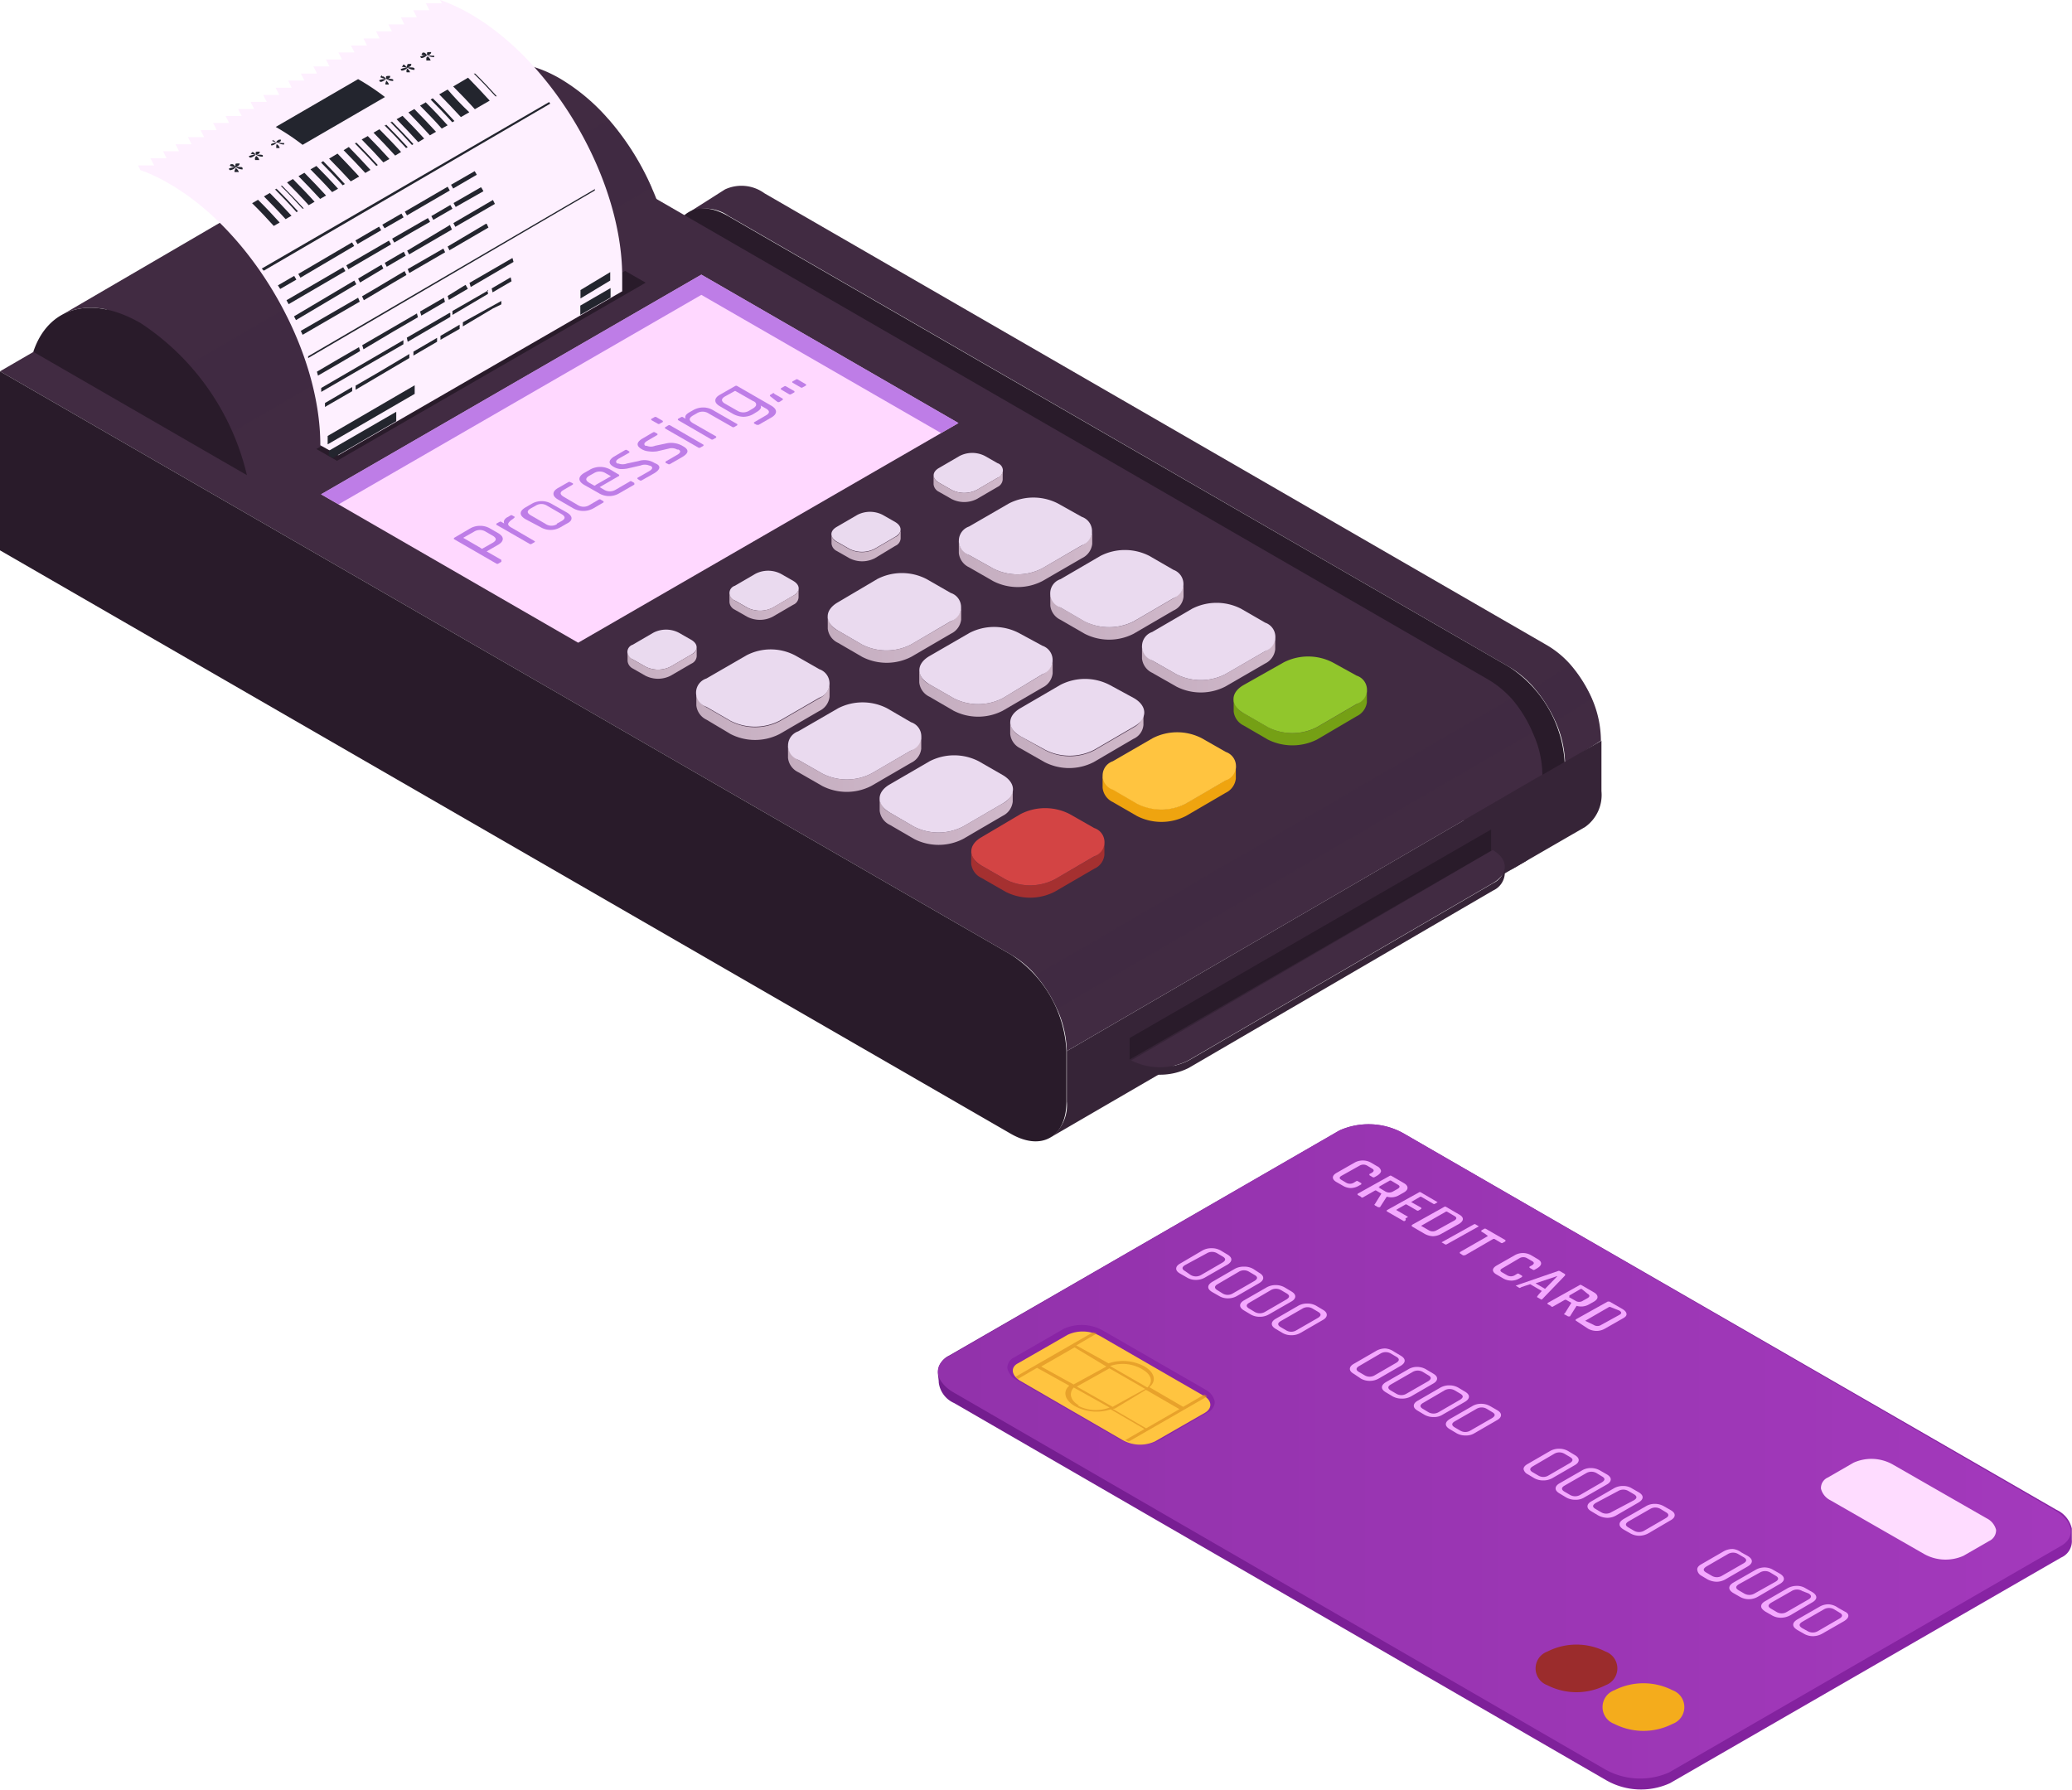 <svg xmlns="http://www.w3.org/2000/svg" xmlns:xlink="http://www.w3.org/1999/xlink" viewBox="0 0 115.72 99.96"><defs><style>.cls-1{isolation:isolate;}.cls-2,.cls-3{fill:#412b42;}.cls-3{opacity:0.5;mix-blend-mode:screen;}.cls-4{fill:#291b2a;}.cls-5{fill:#362437;}.cls-6{fill:url(#linear-gradient);}.cls-7{fill:#eadaef;}.cls-8{fill:url(#linear-gradient-2);}.cls-9{fill:url(#linear-gradient-3);}.cls-10{fill:url(#linear-gradient-4);}.cls-11{fill:url(#linear-gradient-5);}.cls-12{fill:url(#linear-gradient-6);}.cls-13{fill:url(#linear-gradient-7);}.cls-14{fill:url(#linear-gradient-8);}.cls-15{fill:url(#linear-gradient-9);}.cls-16{fill:#75a015;}.cls-17{fill:#91c62c;}.cls-18{fill:#efa40f;}.cls-19{fill:#ffc440;}.cls-20{fill:#a53030;}.cls-21{fill:#d34444;}.cls-22{fill:url(#linear-gradient-10);}.cls-23{fill:url(#linear-gradient-11);}.cls-24{fill:url(#linear-gradient-12);}.cls-25{fill:url(#linear-gradient-13);}.cls-26{fill:#ffd8ff;}.cls-27,.cls-29{fill:#ae67e1;}.cls-27,.cls-28{opacity:0.8;mix-blend-mode:multiply;}.cls-30{fill:#fef0ff;}.cls-31{fill:#23252e;}.cls-32{fill:url(#Áåçûìÿííûé_ãðàäèåíò_1295);}.cls-33{fill:url(#Áåçûìÿííûé_ãðàäèåíò_1257);}.cls-34{fill:#fedcff;}.cls-35{fill:#8924a5;}.cls-36{opacity:0.6;}.cls-37{fill:#d88c1d;}.cls-38{fill:#9b2c2c;}.cls-39{fill:#f4ac1c;}.cls-40{fill:#f4a9ff;}</style><linearGradient id="linear-gradient" x1="53.54" y1="31.22" x2="60.99" y2="31.22" gradientUnits="userSpaceOnUse"><stop offset="0" stop-color="#c4adbf"/><stop offset="1" stop-color="#d0b8ca"/></linearGradient><linearGradient id="linear-gradient-2" x1="46.22" y1="35.47" x2="53.67" y2="35.47" xlink:href="#linear-gradient"/><linearGradient id="linear-gradient-3" x1="38.89" y1="39.73" x2="46.33" y2="39.73" xlink:href="#linear-gradient"/><linearGradient id="linear-gradient-4" x1="58.66" y1="34.18" x2="66.11" y2="34.18" xlink:href="#linear-gradient"/><linearGradient id="linear-gradient-5" x1="51.34" y1="38.42" x2="58.79" y2="38.42" xlink:href="#linear-gradient"/><linearGradient id="linear-gradient-6" x1="44.01" y1="42.68" x2="51.45" y2="42.68" xlink:href="#linear-gradient"/><linearGradient id="linear-gradient-7" x1="63.78" y1="37.13" x2="71.22" y2="37.13" xlink:href="#linear-gradient"/><linearGradient id="linear-gradient-8" x1="56.46" y1="41.38" x2="63.91" y2="41.38" xlink:href="#linear-gradient"/><linearGradient id="linear-gradient-9" x1="49.12" y1="45.64" x2="56.57" y2="45.64" xlink:href="#linear-gradient"/><linearGradient id="linear-gradient-10" x1="35.05" y1="37.03" x2="38.91" y2="37.03" xlink:href="#linear-gradient"/><linearGradient id="linear-gradient-11" x1="40.75" y1="33.74" x2="44.61" y2="33.74" xlink:href="#linear-gradient"/><linearGradient id="linear-gradient-12" x1="46.44" y1="30.45" x2="50.3" y2="30.45" xlink:href="#linear-gradient"/><linearGradient id="linear-gradient-13" x1="52.14" y1="27.16" x2="56" y2="27.16" xlink:href="#linear-gradient"/><linearGradient id="Áåçûìÿííûé_ãðàäèåíò_1295" x1="52.37" y1="81.37" x2="115.72" y2="81.37" gradientUnits="userSpaceOnUse"><stop offset="0" stop-color="#731d8e"/><stop offset="1" stop-color="#8924a5"/></linearGradient><linearGradient id="Áåçûìÿííûé_ãðàäèåíò_1257" x1="34.39" y1="81.07" x2="115.37" y2="81.07" gradientUnits="userSpaceOnUse"><stop offset="0" stop-color="#8c30a5"/><stop offset="0.31" stop-color="#9433ad"/><stop offset="1" stop-color="#a339bc"/></linearGradient></defs><title>card_6</title><g class="cls-1"><g id="Layer_2" data-name="Layer 2"><g id="_0" data-name="0"><g id="_10" data-name="10"><g class="cls-1"><path class="cls-2" d="M88.9,39a7.67,7.67,0,0,0-1.21-1.9A5.36,5.36,0,0,0,86.33,36L42.7,10.8a2.18,2.18,0,0,0-2.21-.22l-2,1.27a2.21,2.21,0,0,1,2.21.22L84.3,37.26a5.58,5.58,0,0,1,1.36,1.14,7.67,7.67,0,0,1,1.21,1.9,6,6,0,0,1,.54,2.34l2-1.27A5.94,5.94,0,0,0,88.9,39Z"/><path class="cls-3" d="M87.69,37.13l-2,1.27a7.67,7.67,0,0,1,1.21,1.9l2-1.27A7.67,7.67,0,0,0,87.69,37.13Z"/><path class="cls-4" d="M84.3,37.26,40.67,12.07c-1.72-1-3.12-.19-3.12,1.79l0,2.82a6.89,6.89,0,0,0,3.11,5.39L84.26,47.26l3.13-1.79,0-2.83A6.86,6.86,0,0,0,84.3,37.26Z"/></g><path class="cls-5" d="M85.27,43.78l0,2.82a2.21,2.21,0,0,1-.91,2l4.17-2.41a2.19,2.19,0,0,0,.91-2l0-2.82Z"/><g class="cls-1"><path class="cls-5" d="M59.58,58.71l0,2.82a2.19,2.19,0,0,1-.91,2L85.22,48.1a2.21,2.21,0,0,0,.91-2V43.27Z"/><path class="cls-2" d="M85.6,40.93A7.36,7.36,0,0,0,84.4,39,5.58,5.58,0,0,0,83,37.89L26.6,5.3,0,20.74,56.48,53.33a5.54,5.54,0,0,1,1.36,1.14,7.46,7.46,0,0,1,1.2,1.9,5.94,5.94,0,0,1,.54,2.34L86.14,43.27A5.61,5.61,0,0,0,85.6,40.93Z"/><path class="cls-3" d="M84.4,39,57.84,54.47a7.46,7.46,0,0,1,1.2,1.9L85.6,40.93A7.36,7.36,0,0,0,84.4,39Z"/><path class="cls-4" d="M56.48,53.33,0,20.74l0,10L56.44,63.32c1.72,1,3.12.2,3.12-1.79l0-2.82A6.82,6.82,0,0,0,56.48,53.33Z"/></g><g class="cls-1"><path class="cls-6" d="M60.43,30.46,58.2,31.75a3,3,0,0,1-2.74,0L54.12,31a.93.93,0,0,1-.57-.8v.69a1,1,0,0,0,.58.8l1.34.77a3,3,0,0,0,2.74,0l2.23-1.29a1,1,0,0,0,.56-.79v-.69A1,1,0,0,1,60.43,30.46Z"/><path class="cls-7" d="M60.42,28.87a.84.84,0,0,1,0,1.59L58.2,31.75a3,3,0,0,1-2.74,0L54.12,31a.84.84,0,0,1,0-1.59l2.23-1.29a3,3,0,0,1,2.73,0Z"/></g><g class="cls-1"><path class="cls-8" d="M53.11,34.7,50.88,36a3,3,0,0,1-2.74,0l-1.34-.78a1,1,0,0,1-.57-.79v.69a1,1,0,0,0,.58.79l1.34.78a3,3,0,0,0,2.74,0l2.23-1.3a1,1,0,0,0,.56-.78v-.69A1,1,0,0,1,53.11,34.7Z"/><path class="cls-7" d="M53.1,33.12a.83.83,0,0,1,0,1.58L50.88,36a3,3,0,0,1-2.74,0l-1.34-.78c-.76-.44-.77-1.14,0-1.58L49,32.34a3,3,0,0,1,2.74,0Z"/></g><g class="cls-1"><path class="cls-9" d="M45.77,39l-2.23,1.29a3,3,0,0,1-2.73,0l-1.35-.78a1,1,0,0,1-.57-.8v.69a1,1,0,0,0,.57.8L40.8,41a3,3,0,0,0,2.74,0l2.22-1.29a1,1,0,0,0,.57-.79v-.69A1,1,0,0,1,45.77,39Z"/><path class="cls-7" d="M45.76,37.38a.84.84,0,0,1,0,1.59l-2.23,1.29a3,3,0,0,1-2.73,0l-1.35-.78a.83.83,0,0,1,0-1.58l2.23-1.29a2.93,2.93,0,0,1,2.73,0Z"/></g><g class="cls-1"><path class="cls-10" d="M65.55,33.41l-2.23,1.3a3.07,3.07,0,0,1-2.74,0l-1.34-.78a1,1,0,0,1-.58-.8v.7a1,1,0,0,0,.57.79l1.35.78a3,3,0,0,0,2.73,0l2.23-1.3a.93.93,0,0,0,.56-.78v-.7A1,1,0,0,1,65.55,33.41Z"/><path class="cls-7" d="M65.54,31.83a.84.84,0,0,1,0,1.58l-2.23,1.3a3.07,3.07,0,0,1-2.74,0l-1.34-.78a.83.83,0,0,1,0-1.58l2.23-1.3a3,3,0,0,1,2.73,0Z"/></g><g class="cls-1"><path class="cls-11" d="M58.23,37.66,56,39a3,3,0,0,1-2.74,0l-1.34-.77a1,1,0,0,1-.58-.8v.69a1,1,0,0,0,.58.8l1.34.78a3,3,0,0,0,2.74,0l2.23-1.3a1,1,0,0,0,.56-.79v-.69A1,1,0,0,1,58.23,37.66Z"/><path class="cls-7" d="M58.22,36.07a.84.84,0,0,1,0,1.59L56,39a3,3,0,0,1-2.74,0l-1.34-.77c-.76-.44-.77-1.15,0-1.59l2.23-1.29a3,3,0,0,1,2.74,0Z"/></g><g class="cls-1"><path class="cls-12" d="M50.88,41.92l-2.22,1.29a3,3,0,0,1-2.73,0l-1.35-.77a1,1,0,0,1-.57-.8v.69a1,1,0,0,0,.57.8l1.34.77a3,3,0,0,0,2.74,0l2.22-1.29a1,1,0,0,0,.57-.78v-.7A1,1,0,0,1,50.88,41.92Z"/><path class="cls-7" d="M50.88,40.34a.83.83,0,0,1,0,1.58l-2.22,1.29a3,3,0,0,1-2.73,0l-1.35-.77a.84.84,0,0,1,0-1.59l2.23-1.29a3,3,0,0,1,2.73,0Z"/></g><g class="cls-1"><path class="cls-13" d="M70.66,36.37l-2.23,1.29a3,3,0,0,1-2.73,0l-1.35-.77a1,1,0,0,1-.57-.8v.69a1,1,0,0,0,.57.8l1.35.77a3,3,0,0,0,2.73,0l2.23-1.29a1,1,0,0,0,.56-.79v-.69A1,1,0,0,1,70.66,36.37Z"/><path class="cls-7" d="M70.66,34.78a.84.84,0,0,1,0,1.59l-2.23,1.29a3,3,0,0,1-2.73,0l-1.35-.77a.84.84,0,0,1,0-1.59L66.58,34a3,3,0,0,1,2.73,0Z"/></g><g class="cls-1"><path class="cls-14" d="M63.35,40.61l-2.23,1.3a3,3,0,0,1-2.74,0L57,41.13a1,1,0,0,1-.58-.79V41a1,1,0,0,0,.57.8l1.35.77a3,3,0,0,0,2.74,0l2.22-1.3a.93.93,0,0,0,.56-.78v-.69A1,1,0,0,1,63.35,40.61Z"/><path class="cls-7" d="M63.34,39c.75.44.76,1.15,0,1.58l-2.23,1.3a3,3,0,0,1-2.74,0L57,41.13c-.77-.44-.77-1.14,0-1.58l2.23-1.3a3,3,0,0,1,2.73,0Z"/></g><g class="cls-1"><path class="cls-15" d="M56,44.88l-2.22,1.29a3,3,0,0,1-2.74,0l-1.34-.78a1,1,0,0,1-.57-.8v.7a1,1,0,0,0,.58.79l1.34.78a3,3,0,0,0,2.74,0L56,45.57a1,1,0,0,0,.56-.79v-.69A1,1,0,0,1,56,44.88Z"/><path class="cls-7" d="M56,43.29c.76.44.77,1.15,0,1.59l-2.22,1.29a3,3,0,0,1-2.74,0l-1.34-.78c-.76-.44-.77-1.14,0-1.58l2.22-1.29a3,3,0,0,1,2.74,0Z"/></g><g class="cls-1"><path class="cls-16" d="M75.78,39.32l-2.23,1.3a3,3,0,0,1-2.73,0l-1.35-.78a1,1,0,0,1-.57-.8v.7a1,1,0,0,0,.57.79l1.34.78a3.07,3.07,0,0,0,2.74,0L75.78,40a1,1,0,0,0,.56-.78v-.69A.93.93,0,0,1,75.78,39.32Z"/><path class="cls-17" d="M75.77,37.74a.83.83,0,0,1,0,1.58l-2.23,1.3a3,3,0,0,1-2.73,0l-1.35-.78c-.76-.44-.76-1.15,0-1.58L71.69,37a3,3,0,0,1,2.74,0Z"/></g><g class="cls-1"><path class="cls-18" d="M68.47,43.57l-2.23,1.3a3,3,0,0,1-2.74,0l-1.34-.78a1,1,0,0,1-.58-.8V44a1,1,0,0,0,.57.8l1.35.78a3,3,0,0,0,2.73,0l2.23-1.3a1,1,0,0,0,.56-.79v-.69A1,1,0,0,1,68.47,43.57Z"/><path class="cls-19" d="M68.46,42a.84.84,0,0,1,0,1.59l-2.23,1.3a3,3,0,0,1-2.74,0l-1.34-.78a.84.84,0,0,1,0-1.59l2.23-1.29a3,3,0,0,1,2.73,0Z"/></g><g class="cls-1"><path class="cls-20" d="M61.12,47.83,58.9,49.12a3,3,0,0,1-2.74,0l-1.34-.77a1,1,0,0,1-.58-.8v.69a1,1,0,0,0,.58.8l1.34.77a3,3,0,0,0,2.74,0l2.22-1.29a.94.94,0,0,0,.56-.78v-.69A.94.94,0,0,1,61.12,47.83Z"/><path class="cls-21" d="M61.11,46.25a.83.83,0,0,1,0,1.58L58.9,49.12a3,3,0,0,1-2.74,0l-1.34-.77c-.76-.44-.77-1.15,0-1.59L57,45.47a3,3,0,0,1,2.74,0Z"/></g><path class="cls-7" d="M38.61,35.74c.39.23.4.59,0,.82l-1.15.67a1.55,1.55,0,0,1-1.42,0l-.7-.4a.43.43,0,0,1,0-.82l1.15-.67a1.55,1.55,0,0,1,1.42,0Z"/><path class="cls-22" d="M38.91,36.66v-.51a.49.49,0,0,1-.3.41l-1.15.67a1.55,1.55,0,0,1-1.42,0l-.7-.4a.5.5,0,0,1-.29-.42v.51a.53.53,0,0,0,.29.42l.7.4a1.55,1.55,0,0,0,1.42,0l1.15-.67A.49.49,0,0,0,38.91,36.66Z"/><path class="cls-7" d="M44.31,32.45c.39.23.4.59,0,.82l-1.15.67a1.55,1.55,0,0,1-1.42,0l-.7-.4a.43.43,0,0,1,0-.82l1.15-.67a1.55,1.55,0,0,1,1.42,0Z"/><path class="cls-23" d="M44.6,33.37v-.51a.49.49,0,0,1-.3.41l-1.15.67a1.55,1.55,0,0,1-1.42,0l-.7-.4a.51.51,0,0,1-.29-.42v.51a.51.51,0,0,0,.29.42l.7.4a1.55,1.55,0,0,0,1.42,0l1.15-.67A.48.48,0,0,0,44.6,33.37Z"/><path class="cls-7" d="M50,29.16c.39.23.4.59,0,.82l-1.15.67a1.55,1.55,0,0,1-1.42,0l-.7-.4c-.39-.23-.4-.59,0-.82l1.15-.67a1.55,1.55,0,0,1,1.42,0Z"/><path class="cls-24" d="M50.3,30.08v-.51A.48.48,0,0,1,50,30l-1.15.67a1.55,1.55,0,0,1-1.42,0l-.7-.4a.51.51,0,0,1-.29-.42v.51a.52.52,0,0,0,.3.42l.7.4a1.55,1.55,0,0,0,1.42,0L50,30.49A.48.48,0,0,0,50.3,30.08Z"/><path class="cls-7" d="M55.71,25.87a.43.43,0,0,1,0,.82l-1.15.67a1.55,1.55,0,0,1-1.42,0l-.7-.4c-.39-.23-.4-.59,0-.82l1.15-.67a1.55,1.55,0,0,1,1.42,0Z"/><path class="cls-25" d="M56,26.79v-.51a.48.48,0,0,1-.29.41l-1.15.67a1.55,1.55,0,0,1-1.42,0l-.7-.4a.52.52,0,0,1-.3-.42v.51a.52.52,0,0,0,.3.42l.7.4a1.55,1.55,0,0,0,1.42,0l1.15-.67A.5.5,0,0,0,56,26.79Z"/><polygon class="cls-4" points="83.28 46.33 63.09 57.98 63.09 59.18 83.28 47.52 83.28 46.33"/><g class="cls-1"><path class="cls-5" d="M83.39,49.33l-17,9.9a3.52,3.52,0,0,1-3.19,0v.42a3.55,3.55,0,0,0,3.19,0l17-9.91a1.11,1.11,0,0,0,.65-.91v-.43A1.12,1.12,0,0,1,83.39,49.33Z"/><path class="cls-2" d="M83.37,47.48c.89.51.9,1.34,0,1.85l-17,9.9a3.52,3.52,0,0,1-3.19,0Z"/></g><path class="cls-2" d="M36.4,10.49A14.94,14.94,0,0,0,34,6.68a11,11,0,0,0-2.72-2.29c-1.73-1-3.3-1.1-4.44-.44L3.42,17.61c1.13-.66,2.7-.57,4.44.44a10.77,10.77,0,0,1,2.72,2.29A15.06,15.06,0,0,1,13,24.14a13.84,13.84,0,0,1,.81,2.4l23.4-13.66A13.47,13.47,0,0,0,36.4,10.49Z"/><path class="cls-3" d="M34,6.68,10.58,20.34A15.06,15.06,0,0,1,13,24.14L36.4,10.49A14.94,14.94,0,0,0,34,6.68Z"/><path class="cls-4" d="M7.86,18.05c-2.81-1.62-5.18-.87-6,1.6l11.93,6.89A14,14,0,0,0,7.86,18.05Z"/><polygon class="cls-26" points="53.53 23.63 32.29 35.9 17.93 27.61 39.17 15.34 53.53 23.63"/><polygon class="cls-27" points="39.17 16.47 52.56 24.19 53.53 23.63 39.17 15.34 17.93 27.61 18.91 28.17 39.17 16.47"/><g class="cls-28"><path class="cls-29" d="M28,31.38l-.17.1a.11.11,0,0,1-.11,0l-2.37-1.37s0,0,0-.06l.9-.53a1.1,1.1,0,0,1,.57-.15,1.07,1.07,0,0,1,.57.16l.42.24q.27.16.27.33c0,.12-.09.23-.26.33l-.64.37s0,0,0,0l.82.47S28,31.36,28,31.38Zm-1.07-.73.6-.34c.21-.13.21-.25,0-.38l-.4-.23a.61.61,0,0,0-.66,0l-.6.34s0,0,0,0l1,.58A.06.06,0,0,0,26.9,30.65Z"/><path class="cls-29" d="M29.86,30.28l-.17.1a.11.11,0,0,1-.11,0l-1.86-1.07s0,0,0-.06l.18-.1a.09.09,0,0,1,.1,0l.16.09a.23.23,0,0,1,0-.18.4.4,0,0,1,.2-.18l.15-.09a.09.09,0,0,1,.1,0l.14.08c0,.06-.2.18-.2.18s-.17.14-.17.22.08.14.2.21l1.27.74S29.9,30.26,29.86,30.28Z"/><path class="cls-29" d="M31.65,29.25l-.33.19a1.1,1.1,0,0,1-1.14,0L29.35,29q-.27-.16-.27-.33t.27-.33l.33-.19a1.1,1.1,0,0,1,1.14,0l.83.47q.27.16.27.33T31.65,29.25Zm-.55,0,.27-.15c.22-.13.21-.25,0-.38l-.81-.47a.59.59,0,0,0-.65,0l-.27.15c-.22.13-.22.25,0,.38l.81.47A.59.59,0,0,0,31.1,29.28Z"/><path class="cls-29" d="M33.57,27.92l.14.08s0,0,0,.06l-.56.33a1.16,1.16,0,0,1-1.14,0l-.83-.48q-.27-.15-.27-.33c0-.12.09-.23.27-.33l.56-.32a.11.11,0,0,1,.11,0L32,27s0,0,0,.06l-.53.31c-.21.12-.21.24,0,.37l.8.47a.61.61,0,0,0,.65,0l.53-.31A.11.11,0,0,1,33.57,27.92Z"/><path class="cls-29" d="M35.41,27.08l-.82.47a1.1,1.1,0,0,1-1.14,0l-.83-.47c-.18-.11-.26-.22-.26-.33s.09-.23.26-.33l.33-.19a1.16,1.16,0,0,1,1.14,0l.49.29s0,0,0,.06l-1.09.63s0,0,0,0l.24.14a.63.63,0,0,0,.66,0l.79-.46a.09.09,0,0,1,.1,0l.14.08S35.45,27.06,35.41,27.08Zm-2.13,0,.84-.48a0,0,0,0,0,0,0l-.3-.17a.61.61,0,0,0-.65,0l-.27.15c-.21.13-.21.25,0,.38l.3.17A0,0,0,0,0,33.28,27.09Z"/><path class="cls-29" d="M36.53,26.44l-.69.39a.11.11,0,0,1-.11,0l-.13-.08s0,0,0-.06l.65-.37c.2-.12.23-.22.08-.3L36.25,26a.62.62,0,0,0-.47,0l-.65.15a1.71,1.71,0,0,1-.47.05.89.89,0,0,1-.38-.12c-.32-.18-.3-.37,0-.57l.63-.37a.11.11,0,0,1,.11,0l.13.08s0,0,0,.06l-.58.33c-.1.06-.15.11-.16.16a.12.12,0,0,0,.07.12l.06,0a.67.67,0,0,0,.47,0l.66-.14a1.06,1.06,0,0,1,.9.12C36.93,26,36.9,26.22,36.53,26.44Z"/><path class="cls-29" d="M38.1,25.53l-.68.39a.11.11,0,0,1-.11,0l-.14-.07s0,0,0-.07l.64-.37c.21-.12.23-.22.08-.3l-.07,0a.61.61,0,0,0-.48-.05l-.65.15a1.67,1.67,0,0,1-.47,0,.89.89,0,0,1-.38-.12c-.31-.18-.3-.37,0-.57l.63-.37a.11.11,0,0,1,.11,0l.14.08s0,0,0,.06l-.58.34q-.13.08-.15.15a.11.11,0,0,0,.06.12l.07,0a.59.59,0,0,0,.46,0l.66-.14a1.19,1.19,0,0,1,.48,0,1.16,1.16,0,0,1,.42.16C38.5,25.12,38.47,25.31,38.1,25.53Z"/><path class="cls-29" d="M36.74,23.67l-.37-.21s0,0,0-.06l.18-.1a.11.11,0,0,1,.11,0l.36.21s0,0,0,.06l-.18.1A.09.09,0,0,1,36.74,23.67ZM39,25l-1.86-1.07s0,0,0-.06l.18-.11a.11.11,0,0,1,.11,0l1.86,1.08s0,0,0,.06l-.18.1A.11.11,0,0,1,39,25Z"/><path class="cls-29" d="M40,24.44l-.17.1a.11.11,0,0,1-.11,0l-1.86-1.08s0,0,0-.06l.18-.1a.09.09,0,0,1,.1,0l.15.09c-.05-.13,0-.24.21-.36l.21-.12a1.15,1.15,0,0,1,.56-.15,1.07,1.07,0,0,1,.57.16l1.34.77s0,0,0,.06l-.17.1a.11.11,0,0,1-.11,0l-1.33-.76a.61.61,0,0,0-.66,0l-.21.12q-.18.11-.18.21c0,.07.06.14.17.21l1.31.75S40,24.41,40,24.44Z"/><path class="cls-29" d="M42.28,23l-.21.13a1.12,1.12,0,0,1-.56.15,1.29,1.29,0,0,1-.57-.16l-.72-.42q-.27-.15-.27-.33t.27-.33l.84-.48a.11.11,0,0,1,.11,0l1.91,1.1c.18.11.26.22.26.33s-.08.23-.26.33l-.71.41s-.08,0-.11,0l-.15-.08s0,0,0-.06l.67-.39c.22-.13.22-.25,0-.38l-.3-.17C42.54,22.76,42.48,22.88,42.28,23Zm-.19-.58-1-.57a.06.06,0,0,0-.07,0l-.54.3c-.21.13-.21.26,0,.39l.7.4a.63.63,0,0,0,.66,0l.22-.13c.11-.07.17-.14.17-.21S42.2,22.47,42.09,22.41Z"/><path class="cls-29" d="M43.25,22l.47.27s0,0,0,.06l-.19.12a.14.14,0,0,1-.11,0L43,22.12s0,0,0-.05l.19-.12A.09.09,0,0,1,43.25,22Z"/><path class="cls-29" d="M43.9,21.58l.47.27s0,0,0,.06l-.19.11a.11.11,0,0,1-.11,0l-.46-.27s0,0,0-.06l.19-.11A.09.09,0,0,1,43.9,21.58Z"/><path class="cls-29" d="M44.56,21.2l.46.27s0,0,0,.06l-.2.11a.09.09,0,0,1-.1,0l-.47-.27s0,0,0-.06l.2-.11A.09.09,0,0,1,44.56,21.2Z"/></g><polygon class="cls-4" points="36.06 15.79 18.82 25.74 17.67 25.08 34.91 15.13 36.06 15.79"/><path class="cls-30" d="M26.27.78A10.07,10.07,0,0,0,24.59,0c0,.06.07.13.09.18-.36,0-.55,0-.9,0,.07.13.14.26.2.39h-.9l.2.4c-.36,0-.55,0-.89,0l.19.39c-.34,0-.51,0-.89,0,.06.13.13.26.2.39H21l.2.4c-.36,0-.55,0-.9,0,.06.13.13.26.2.39-.36,0-.56,0-.9,0l.2.39h-.9c.07.13.14.26.2.39-.36,0-.55,0-.9,0,.07.13.14.26.2.39h-.9c.07.13.14.26.2.4-.36,0-.55,0-.9,0,.07.13.14.26.2.39H16.1c.06.14.13.27.19.4h-.9l.21.4c-.36,0-.56,0-.9,0,.06.13.13.26.2.39H14c.06.14.13.27.2.4h-.9c.06.13.13.26.2.39-.36,0-.55,0-.9,0l.2.39h-.9c.07.13.14.26.2.4-.36,0-.55,0-.9,0l.2.39h-.9c.07.14.14.27.2.4H9.8c.07.13.14.26.2.39-.35,0-.55,0-.89,0l.19.39H8.4l.21.4h-.9l.13.26a9.34,9.34,0,0,1,1.61.76c4.67,2.69,8.45,9.24,8.44,14.61l1,.56,15.86-9.16V15.39C34.72,10,30.94,3.48,26.27.78Z"/><path class="cls-31" d="M14.41,11.16l-.33.19c.38.37.86.88,1.21,1.27l.33-.19c-.35-.39-.83-.9-1.21-1.27Z"/><path class="cls-31" d="M15.07,10.78l-.33.19c.37.37.86.88,1.21,1.27l.33-.19c-.36-.39-.84-.9-1.21-1.27Z"/><path class="cls-31" d="M15.43,10.57l-.08,0c.38.38.86.88,1.21,1.28l.08-.05c-.35-.39-.83-.9-1.21-1.27Z"/><path class="cls-31" d="M15.76,10.38l-.08,0c.38.37.86.88,1.21,1.27l.08,0c-.35-.39-.84-.9-1.21-1.27Z"/><path class="cls-31" d="M16.36,10l-.33.19c.37.37.86.88,1.21,1.27l.33-.19c-.35-.39-.84-.9-1.21-1.27Z"/><path class="cls-31" d="M17,9.65l-.33.19c.37.37.85.88,1.21,1.27l.33-.19c-.36-.39-.84-.9-1.21-1.27Z"/><path class="cls-31" d="M17.67,9.27l-.33.19c.37.37.86.88,1.21,1.27l.33-.19c-.35-.39-.84-.9-1.21-1.27Z"/><path class="cls-31" d="M18.05,9l-.12.08c.37.37.86.88,1.21,1.27l.12-.07c-.35-.39-.83-.9-1.21-1.28Z"/><path class="cls-31" d="M18.85,8.58l-.47.28c.37.37.85.88,1.21,1.27l.47-.27c-.36-.39-.84-.9-1.21-1.28Z"/><path class="cls-31" d="M19.48,8.21l-.29.18c.37.37.85.88,1.21,1.27l.29-.17c-.35-.39-.84-.9-1.21-1.28Z"/><path class="cls-31" d="M19.89,8l-.08,0c.37.37.85.88,1.21,1.27l.08-.05c-.36-.39-.84-.9-1.21-1.27Z"/><path class="cls-31" d="M20.54,7.6l-.34.19c.38.38.86.89,1.21,1.28l.34-.19c-.36-.4-.84-.91-1.21-1.28Z"/><path class="cls-31" d="M21.19,7.22l-.33.19c.37.38.86.89,1.21,1.28l.33-.2c-.35-.39-.84-.9-1.21-1.27Z"/><path class="cls-31" d="M21.56,7l-.09,0c.38.37.86.88,1.21,1.27l.09-.05c-.36-.39-.84-.9-1.21-1.27Z"/><path class="cls-31" d="M21.88,6.82l-.08,0c.38.38.86.89,1.21,1.28l.08-.05c-.35-.39-.84-.9-1.21-1.27Z"/><path class="cls-31" d="M22.48,6.47l-.33.19c.37.38.86.89,1.21,1.28l.33-.2c-.35-.39-.84-.9-1.21-1.27Z"/><path class="cls-31" d="M23.14,6.09l-.33.19c.37.38.85.89,1.2,1.28l.34-.2c-.36-.39-.84-.9-1.21-1.27Z"/><path class="cls-31" d="M23.79,5.71l-.33.19c.37.37.86.88,1.21,1.28L25,7c-.35-.39-.83-.9-1.21-1.27Z"/><path class="cls-31" d="M24.17,5.49l-.12.07c.37.37.86.88,1.21,1.27l.12-.07c-.35-.39-.83-.9-1.21-1.27Z"/><path class="cls-31" d="M25,5l-.47.27c.37.37.85.88,1.21,1.27l.47-.27C25.82,5.91,25.34,5.4,25,5Z"/><path class="cls-31" d="M26.14,4.34l-.83.49c.37.37.86.88,1.21,1.27l.83-.48c-.35-.39-.84-.9-1.21-1.28Z"/><path class="cls-31" d="M26.54,4.11l-.08,0c.38.37.86.88,1.21,1.27l.08,0c-.35-.39-.83-.9-1.21-1.27Z"/><path class="cls-31" d="M30.67,5.7l.06.09-16,9.33L14.62,15,30.67,5.7Z"/><path class="cls-31" d="M33.22,10.53l0,.11L17.21,20l0-.1,16-9.33Z"/><path class="cls-31" d="M12.92,9.17H13a.43.43,0,0,1,.15.15.54.54,0,0,1,0-.12c0-.06,0-.06.11-.07l.12,0c0,.09-.05.14-.23.2a1.14,1.14,0,0,1,.26,0c.09,0,.09,0,.14.05l0,.08-.05,0a.69.69,0,0,1-.33-.12.53.53,0,0,1-.28.16l-.06,0-.06-.07a.62.62,0,0,1,.39-.07,2.38,2.38,0,0,1-.32-.1c0-.06.08-.11.08-.11Z"/><path class="cls-31" d="M13.17,9.38c-.08.17-.08.17-.07.23l.06,0h.13l.05,0a.41.41,0,0,0-.17-.22Z"/><path class="cls-31" d="M14.31,8.71a.38.38,0,0,1,.17.23l-.05,0h-.12l-.06,0a.26.26,0,0,1,0-.15Z"/><path class="cls-31" d="M14.07,8.5h.06a.31.31,0,0,1,.15.16c0-.05,0-.07,0-.12s0-.06.12-.07l.11,0c0,.08-.05.14-.22.2.29-.07.37,0,.39,0l0,.08-.06,0a.6.6,0,0,1-.33-.12.65.65,0,0,1-.27.17l-.07,0-.06-.07a.74.74,0,0,1,.39-.08l-.23-.05L14,8.61s.08-.11.08-.11Z"/><path class="cls-31" d="M15.45,8.05a.33.33,0,0,1,.17.22l0,0h-.13l-.06,0s0,0,0-.14Z"/><path class="cls-31" d="M15.21,7.84h.07a.33.33,0,0,1,.14.15.33.33,0,0,1,.05-.12s0,0,.11-.07l.11,0c0,.07,0,.13-.22.19a.8.8,0,0,1,.27,0c.08,0,.08,0,.13,0l0,.08-.06,0a.73.73,0,0,1-.33-.12.63.63,0,0,1-.27.17l-.07,0,0-.07a.61.61,0,0,1,.38-.07,2.46,2.46,0,0,1-.31-.1c0-.06.08-.11.08-.11Z"/><path class="cls-31" d="M21.35,4.27h.06a.36.36,0,0,1,.15.15s0-.06,0-.11,0-.06.12-.07l.11,0c0,.08,0,.14-.22.2.29-.08.37,0,.39,0l0,.08-.06,0a.63.63,0,0,1-.33-.12.65.65,0,0,1-.27.17l-.07,0-.06-.08a.69.69,0,0,1,.39-.07,2.46,2.46,0,0,1-.31-.1c0-.06.08-.11.08-.11Z"/><path class="cls-31" d="M21.59,4.48c-.07.17-.07.17-.06.24l.06,0h.13l0,0a.41.41,0,0,0-.17-.23Z"/><path class="cls-31" d="M22.73,3.82c.12.09.14.12.17.22l0,0h-.13l-.06,0a.23.23,0,0,1,0-.14Z"/><path class="cls-31" d="M22.49,3.61h.07a.36.36,0,0,1,.14.15.33.33,0,0,1,.05-.12c0-.06,0-.06.11-.07l.11,0c0,.08,0,.14-.22.2a1.41,1.41,0,0,1,.28,0,.17.17,0,0,1,.12.05l0,.08-.06,0a.73.73,0,0,1-.33-.12.47.47,0,0,1-.27.16l-.07,0-.05-.07a.63.63,0,0,1,.39-.07l-.23-.06-.09,0s.08-.1.08-.1Z"/><path class="cls-31" d="M23.88,3.15a.41.41,0,0,1,.17.23l-.05,0h-.13l-.06,0c0-.06,0-.06,0-.15Z"/><path class="cls-31" d="M23.63,2.94h.07a.43.43,0,0,1,.15.15.66.66,0,0,1,0-.11c0-.06,0-.06.12-.07l.11,0c0,.09-.06.14-.22.2a.69.69,0,0,1,.25,0c.1,0,.1,0,.14,0l0,.08-.06,0a.6.6,0,0,1-.33-.12.55.55,0,0,1-.28.17l-.06,0-.06-.08a1,1,0,0,1,.39-.07l-.23,0-.08-.05s.07-.11.07-.11Z"/><path class="cls-31" d="M20,4.42a12.91,12.91,0,0,1,1.5,1l-4.6,2.67a12.84,12.84,0,0,0-1.5-1L20,4.42Z"/><path class="cls-31" d="M34.08,15.67V15.2l-1.66,1v.47Z"/><path class="cls-31" d="M23.16,22v-.48l-4.86,2.83v.47Z"/><path class="cls-31" d="M19.67,21.62l-1.52.89,0,.22,1.52-.88,0-.23Z"/><path class="cls-31" d="M22.9,19.75l-1.68,1-1.36.79,0,.23,3-1.77,0-.22Z"/><path class="cls-31" d="M24.41,18.87l-1.32.77,0,.22,1.32-.77,0-.22Z"/><path class="cls-31" d="M25.66,18.14l-1.06.62,0,.22,1.07-.61,0-.23Z"/><path class="cls-31" d="M28,16.81,25.85,18l0,.23,1.68-1L28,17l0-.22Z"/><path class="cls-31" d="M22.53,19l-4.59,2.67,0,.22,4.59-2.66,0-.23Z"/><path class="cls-31" d="M25.1,17.48l-2.38,1.38.05.23,2.38-1.39,0-.22Z"/><path class="cls-31" d="M27.27,16.22l-2,1.15,0,.22,1.69-1,.3-.18-.05-.22Z"/><path class="cls-31" d="M28.52,15.49l-1.06.62.05.22,1.06-.62-.05-.22Z"/><path class="cls-31" d="M20.05,19.39c-.86.49-1.5.87-2.35,1.37l.06.22c.86-.49,1.5-.87,2.35-1.37l-.06-.22Z"/><path class="cls-31" d="M23.28,17.51l-3.05,1.77.07.23,1.68-1,1.36-.79-.06-.23Z"/><path class="cls-31" d="M24.79,16.63l-1.33.77.07.23,1.32-.77-.06-.23Z"/><path class="cls-31" d="M26,15.91,25,16.53l.07.22,1.06-.62L26,15.91Z"/><path class="cls-31" d="M28.62,14.41l-2.4,1.39.07.23,2.39-1.4-.06-.22Z"/><path class="cls-31" d="M20,16.63l-3.2,1.85.1.22,3.19-1.85L20,16.63Z"/><path class="cls-31" d="M22.6,15.14l-1.68,1-.7.41.1.22,1.68-1,.7-.41-.1-.21Z"/><path class="cls-31" d="M24.77,13.88l-2,1.15.09.22,2-1.16-.1-.21Z"/><path class="cls-31" d="M27.14,12.5,25,13.77l.1.21,2.18-1.27-.1-.21Z"/><path class="cls-31" d="M19.79,15.67l-3.37,2,.11.21,3.37-2-.11-.21Z"/><path class="cls-31" d="M21.3,14.79,20,15.56l.11.22L21.41,15l-.11-.22Z"/><path class="cls-31" d="M22.55,14.06l-1.06.62.11.22,1.06-.62-.11-.22Z"/><path class="cls-31" d="M25.14,12.56,22.74,14l.11.21,2.39-1.39-.1-.22Z"/><path class="cls-31" d="M27.53,11.17l-2.21,1.29.11.21,2.21-1.28-.11-.22Z"/><path class="cls-31" d="M19.16,14.93,16,16.77l.12.22,3.17-1.85-.12-.21Z"/><path class="cls-31" d="M21.72,13.44l-2.38,1.38.12.22,2.38-1.39-.12-.21Z"/><path class="cls-31" d="M23.9,12.18l-2,1.15.12.22c.66-.39,1.32-.78,2-1.16l-.12-.21Z"/><path class="cls-31" d="M25.15,11.45l-1.06.62.11.21,1.07-.62-.12-.21Z"/><path class="cls-31" d="M26.84,10.47l-1.51.87.12.22L27,10.68l-.12-.21Z"/><path class="cls-31" d="M16.43,15.41l-.91.53.13.2.9-.52-.12-.21Z"/><path class="cls-31" d="M19.66,13.54l-3,1.76.12.21,3-1.77-.12-.2Z"/><path class="cls-31" d="M21.17,12.66l-1.32.77.12.2,1.32-.77-.12-.2Z"/><path class="cls-31" d="M22.42,11.93l-1.07.62.13.2,1.06-.61-.12-.21Z"/><path class="cls-31" d="M25,10.43l-2.39,1.39.12.21,2.39-1.39L25,10.43Z"/><path class="cls-31" d="M26.51,9.56l-1.32.76.12.21,1.32-.77-.12-.2Z"/><polygon class="cls-31" points="34.1 16.62 32.41 17.59 32.41 17.07 34.1 16.09 34.1 16.62"/><polygon class="cls-31" points="18.59 25.58 22.13 23.53 22.13 23 18.36 25.18 18.36 25.45 18.59 25.58"/></g><path class="cls-32" d="M52.43,77.23a1.45,1.45,0,0,0,.86,1.14L89.73,99.45a3.9,3.9,0,0,0,3.54.15L115.11,87a1,1,0,0,0,.6-1c0-.2,0-.38,0-.62a1.53,1.53,0,0,0-.86-1.05L78.36,63.29a4,4,0,0,0-3.55-.15L53,75.72a1.09,1.09,0,0,0-.61.83C52.36,76.8,52.43,77,52.43,77.23Z"/><path class="cls-33" d="M78.36,63.29,114.8,84.38c1,.6,1.16,1.52.25,2L93.22,99a4,4,0,0,1-3.54-.15L53.23,77.76c-1-.6-1.16-1.52-.25-2L74.81,63.14A4,4,0,0,1,78.36,63.29Z"/><path class="cls-34" d="M110.94,84.8a1,1,0,0,1,.54.65.66.66,0,0,1-.38.62l-1.44.83a2.45,2.45,0,0,1-2.2-.1l-5.23-3a1,1,0,0,1-.53-.65.64.64,0,0,1,.38-.62l1.44-.83a2.43,2.43,0,0,1,2.19.1Z"/><path class="cls-35" d="M67.31,77.61a1,1,0,0,1,.53.66.63.63,0,0,1-.38.61l-2.77,1.6a2.43,2.43,0,0,1-2.19-.1l-5.7-3.29a1,1,0,0,1-.54-.66.65.65,0,0,1,.38-.61l2.77-1.6a2.43,2.43,0,0,1,2.19.1Z"/><path class="cls-19" d="M57,77.14l5.7,3.3a2,2,0,0,0,1.81.07l2.77-1.59c.47-.27.41-.74-.13-1l-5.7-3.29a2,2,0,0,0-1.81-.08l-2.77,1.59C56.42,76.36,56.47,76.83,57,77.14Z"/><g class="cls-36"><path class="cls-37" d="M61.26,74.48a1.29,1.29,0,0,0-.21-.07L56.72,76.9a.71.71,0,0,0,.12.13l1.08-.63,1.8,1c-.38.32-.26.81.31,1.14a2.51,2.51,0,0,0,2,.18l1.89,1.1-1.08.62.2.08,4.38-2.52a.58.58,0,0,0-.15-.11l-1.19.69-1.89-1.1c.41-.33.31-.82-.28-1.16a2.52,2.52,0,0,0-2-.17l-1.8-1Zm1,4.2L64,77.63l1.87,1.08-1.86,1.07-1.87-1.09Zm-2-.18c-.48-.27-.58-.68-.29-1l2,1.12A2.15,2.15,0,0,1,60.18,78.5Zm3.56-2c.5.29.59.7.26,1L62,76.3A2.16,2.16,0,0,1,63.74,76.45Zm-1.86-.07,2,1.15-1.82,1s-2-1.13-2-1.13Zm-.17-.1-1.83,1s-1.81-1-1.81-1l1.86-1.07Z"/></g><path class="cls-38" d="M89.67,94.13a3.58,3.58,0,0,1-3.25,0,1,1,0,0,1,0-1.88,3.58,3.58,0,0,1,3.25,0A1,1,0,0,1,89.67,94.13Z"/><path class="cls-39" d="M93.41,96.29a3.58,3.58,0,0,1-3.25,0,1,1,0,0,1,0-1.88,3.58,3.58,0,0,1,3.25,0A1,1,0,0,1,93.41,96.29Z"/><path class="cls-40" d="M102.12,89.61a1,1,0,0,0-.51.14l-1.22.7q-.24.14-.24.3c0,.11.08.2.24.3l.35.2a1,1,0,0,0,.51.14,1.07,1.07,0,0,0,.52-.14l1.22-.7q.24-.15.24-.3T103,90l-.35-.2A1,1,0,0,0,102.12,89.61Zm-.27.29a.57.57,0,0,1,.6,0l.28.17c.2.11.19.23,0,.34l-1.19.69a.57.57,0,0,1-.6,0l-.29-.16c-.19-.12-.19-.23,0-.35Z"/><path class="cls-40" d="M100.34,88.58a1.07,1.07,0,0,0-.52.14l-1.21.7c-.17.09-.25.19-.25.3s.09.2.24.3l.35.2a1,1,0,0,0,.52.14,1.1,1.1,0,0,0,.52-.14l1.21-.71c.16-.09.24-.19.24-.29s-.08-.21-.24-.3l-.35-.2A.91.91,0,0,0,100.34,88.58Zm-.28.29a.57.57,0,0,1,.6,0L101,89c.19.11.19.23,0,.34l-1.2.69a.55.55,0,0,1-.59,0l-.29-.17c-.2-.11-.19-.22,0-.34Z"/><path class="cls-40" d="M98.56,87.55a1,1,0,0,0-.52.14l-1.22.7q-.24.14-.24.3t.24.3l.35.2a1,1,0,0,0,1,0l1.22-.71c.16-.09.24-.19.24-.29s-.08-.21-.24-.3l-.35-.2A.94.94,0,0,0,98.56,87.55Zm-.28.29a.57.57,0,0,1,.6,0l.28.17c.2.11.19.23,0,.34L98,89a.57.57,0,0,1-.6,0l-.29-.17c-.19-.11-.19-.22,0-.34Z"/><path class="cls-40" d="M96.77,86.52a1,1,0,0,0-.52.14l-1.21.7c-.17.09-.25.19-.25.3A.43.43,0,0,0,95,88l.35.21a1.15,1.15,0,0,0,.52.14,1,1,0,0,0,.52-.15l1.21-.7q.24-.14.24-.3c0-.1-.08-.2-.23-.29l-.36-.2A.91.91,0,0,0,96.77,86.52Zm-.28.29a.57.57,0,0,1,.6,0l.29.17c.19.11.19.23,0,.34l-1.2.69a.55.55,0,0,1-.59,0l-.29-.17c-.2-.11-.19-.22,0-.34Z"/><path class="cls-40" d="M92.42,84a.94.94,0,0,0-.51.14l-1.22.7q-.24.14-.24.3t.24.3l.35.2a1,1,0,0,0,.51.14,1.07,1.07,0,0,0,.52-.14l1.21-.71c.17-.09.25-.19.25-.3s-.08-.2-.24-.29l-.35-.2A1,1,0,0,0,92.42,84Zm-.27.29a.57.57,0,0,1,.6,0l.28.17c.2.11.19.23,0,.34l-1.19.69a.57.57,0,0,1-.6,0l-.29-.17c-.19-.11-.19-.22,0-.34Z"/><path class="cls-40" d="M90.64,83a1,1,0,0,0-.52.14l-1.21.7c-.17.09-.25.19-.25.3s.08.2.24.29l.35.21a1.15,1.15,0,0,0,.52.14,1,1,0,0,0,.52-.15l1.21-.7q.24-.14.24-.3c0-.1-.08-.2-.24-.29l-.35-.2A.91.91,0,0,0,90.64,83Zm-.28.29a.57.57,0,0,1,.6,0l.29.17c.19.11.19.23,0,.34L90,84.46a.55.55,0,0,1-.59,0l-.29-.17c-.2-.11-.19-.22,0-.34Z"/><path class="cls-40" d="M88.85,82a.94.94,0,0,0-.51.14l-1.22.7q-.24.13-.24.3c0,.1.08.2.24.29l.35.21a1,1,0,0,0,.51.13.89.89,0,0,0,.52-.14l1.22-.7q.24-.13.24-.3c0-.1-.08-.2-.24-.29l-.35-.2A1,1,0,0,0,88.85,82Zm-.27.29a.57.57,0,0,1,.6,0l.28.17c.2.11.19.22,0,.34l-1.19.69a.57.57,0,0,1-.6,0l-.29-.17c-.19-.11-.19-.23,0-.34Z"/><path class="cls-40" d="M87.07,80.92a1,1,0,0,0-.52.14l-1.21.7c-.17.09-.25.19-.25.3a.43.43,0,0,0,.24.29l.35.21a1,1,0,0,0,.52.13,1,1,0,0,0,.52-.14l1.21-.7q.24-.13.24-.3c0-.1-.08-.2-.24-.29l-.35-.21A1,1,0,0,0,87.07,80.92Zm-.28.29a.57.57,0,0,1,.6,0l.29.17c.19.11.19.22,0,.34l-1.19.69a.55.55,0,0,1-.59,0l-.29-.17c-.2-.11-.19-.23,0-.34Z"/><path class="cls-40" d="M82.72,78.41a.94.94,0,0,0-.51.14l-1.22.7q-.24.14-.24.3c0,.1.08.2.24.29l.35.21a1,1,0,0,0,.51.13.89.89,0,0,0,.52-.14l1.21-.7c.17-.09.25-.19.25-.3s-.08-.2-.24-.29l-.35-.2A1,1,0,0,0,82.72,78.41Zm-.27.29a.57.57,0,0,1,.6,0l.28.17c.2.11.19.22,0,.34l-1.2.69a.55.55,0,0,1-.59,0l-.29-.17c-.19-.11-.19-.23,0-.34Z"/><path class="cls-40" d="M80.94,77.38a1,1,0,0,0-.52.14l-1.21.7c-.17.09-.25.19-.25.3s.08.2.24.29l.35.21a1,1,0,0,0,.51.13.87.87,0,0,0,.52-.14l1.22-.7q.24-.14.24-.3c0-.1-.08-.2-.24-.29l-.35-.21A1,1,0,0,0,80.94,77.38Zm-.28.29a.57.57,0,0,1,.6,0l.29.17c.19.11.19.22,0,.34l-1.19.69a.57.57,0,0,1-.6,0l-.28-.17c-.2-.11-.19-.23,0-.34Z"/><path class="cls-40" d="M79.15,76.35a.94.94,0,0,0-.51.14l-1.22.7q-.24.14-.24.3c0,.1.08.2.24.29l.35.21a1,1,0,0,0,.51.13A1,1,0,0,0,78.8,78l1.21-.7c.17-.09.25-.19.25-.3s-.08-.2-.24-.29l-.35-.21A1,1,0,0,0,79.15,76.35Zm-.27.29a.57.57,0,0,1,.6,0l.28.17c.2.11.19.22,0,.34l-1.2.69a.55.55,0,0,1-.59,0l-.29-.17c-.19-.11-.19-.23,0-.34Z"/><path class="cls-40" d="M77.37,75.32a1,1,0,0,0-.52.14l-1.21.7c-.17.09-.25.19-.25.3s.08.2.24.29L76,77a1,1,0,0,0,.52.13A1,1,0,0,0,77,77l1.21-.7q.24-.14.24-.3c0-.1-.08-.2-.24-.29l-.35-.21A1,1,0,0,0,77.37,75.32Zm-.28.29a.57.57,0,0,1,.6,0l.29.17c.19.11.19.22,0,.34l-1.19.69a.55.55,0,0,1-.59,0l-.29-.17c-.2-.11-.19-.23,0-.34Z"/><path class="cls-40" d="M73,72.81a1,1,0,0,0-.52.14l-1.21.7q-.24.13-.24.3c0,.1.08.2.24.29l.35.21a1,1,0,0,0,.51.13,1,1,0,0,0,.52-.14l1.21-.7q.24-.13.24-.3c0-.1-.07-.2-.23-.29l-.35-.21A1,1,0,0,0,73,72.81Zm-.27.29a.55.55,0,0,1,.59,0l.29.17c.19.11.19.22,0,.34l-1.2.69a.55.55,0,0,1-.59,0l-.29-.17c-.19-.11-.19-.23,0-.34Z"/><path class="cls-40" d="M71.24,71.78a1,1,0,0,0-.52.14l-1.22.7q-.24.13-.24.3c0,.1.08.2.24.29l.35.21a1,1,0,0,0,.51.13,1,1,0,0,0,.52-.14l1.22-.7q.24-.13.24-.3c0-.1-.08-.2-.24-.29l-.35-.21A1,1,0,0,0,71.24,71.78Zm-.28.29a.57.57,0,0,1,.6,0l.29.17c.19.11.19.22,0,.34l-1.19.69a.57.57,0,0,1-.6,0l-.28-.17c-.2-.11-.2-.23,0-.34Z"/><path class="cls-40" d="M69.45,70.75a1,1,0,0,0-.52.14l-1.21.7q-.24.14-.24.3c0,.1.08.2.24.29l.35.2a.94.94,0,0,0,.51.14,1,1,0,0,0,.52-.14l1.21-.7q.24-.14.24-.3c0-.1-.07-.2-.23-.29L70,70.88A1,1,0,0,0,69.45,70.75Zm-.27.29a.55.55,0,0,1,.59,0l.29.17c.2.11.19.22,0,.34l-1.2.69a.55.55,0,0,1-.59,0L68,72.07c-.19-.11-.19-.23,0-.34Z"/><path class="cls-40" d="M67.15,69.85l-1.21.71c-.17.09-.25.19-.25.3s.08.2.24.29l.35.2a.94.94,0,0,0,.51.14,1,1,0,0,0,.52-.14l1.22-.7q.24-.14.24-.3c0-.1-.08-.2-.24-.29l-.35-.21a1,1,0,0,0-.51-.13A1,1,0,0,0,67.15,69.85Zm.24.16a.57.57,0,0,1,.6,0l.29.17c.19.11.19.22,0,.34l-1.19.69a.57.57,0,0,1-.6,0L66.19,71c-.2-.11-.19-.23,0-.34Z"/><path class="cls-40" d="M75,66.23l-.35-.2c-.14-.08-.21-.17-.21-.26s.07-.18.21-.26l1-.57a.94.94,0,0,1,.92,0l.34.2a.38.38,0,0,1,.22.26c0,.09-.08.18-.22.27l-.14.08a.11.11,0,0,1-.11,0l-.18-.11s0,0,0-.06l.13-.07c.14-.09.15-.17,0-.25l-.25-.15a.42.42,0,0,0-.43,0l-1,.56c-.14.08-.15.16,0,.24l.25.15a.42.42,0,0,0,.43,0l.13-.08a.09.09,0,0,1,.1,0l.19.11s0,0,0,.06l-.14.08a.94.94,0,0,1-.46.13A.9.9,0,0,1,75,66.23Z"/><path class="cls-40" d="M76,66.84l-.18-.1s0,0,0-.06l1.79-1a.09.09,0,0,1,.1,0l.69.4q.21.12.21.27c0,.09-.07.18-.21.26l-.25.14a.86.86,0,0,1-.7.09s-.38.59-.38.59,0,0-.1,0l-.18-.1s-.06-.06,0-.08l.36-.58-.29-.17a.08.08,0,0,0-.07,0l-.65.37A.09.09,0,0,1,76,66.84Zm1-.51.37.22a.42.42,0,0,0,.43,0l.25-.14c.15-.09.15-.17,0-.25l-.37-.22h-.06l-.63.36S77.07,66.32,77.09,66.33Z"/><path class="cls-40" d="M78.39,68.2l-.94-.54s0,0,0-.06l1.8-1a.09.09,0,0,1,.1,0l.94.55s0,0,0,0l-.15.09a.08.08,0,0,1-.09,0l-.67-.39a.08.08,0,0,0-.07,0l-.5.29s0,0,0,0l.57.32s0,0,0,.06l-.15.09a.09.09,0,0,1-.1,0l-.57-.33a.09.09,0,0,0-.07,0l-.52.3s0,0,0,0l.67.39s0,0,0,0l-.15.09A.09.09,0,0,1,78.39,68.2Z"/><path class="cls-40" d="M78.87,68.41l1.79-1a.09.09,0,0,1,.1,0l.72.42c.15.08.22.17.22.26s-.07.18-.21.27l-1,.56a1,1,0,0,1-.46.13,1.06,1.06,0,0,1-.46-.13l-.72-.42S78.83,68.43,78.87,68.41Zm.51.07.42.24a.42.42,0,0,0,.43,0l1-.55c.14-.09.14-.17,0-.25l-.41-.24a.08.08,0,0,0-.07,0l-1.33.76S79.36,68.47,79.38,68.48Z"/><path class="cls-40" d="M82.59,68.5l-1.79,1a.09.09,0,0,1-.1,0l-.19-.11s0,0,0,0l1.8-1a.09.09,0,0,1,.1,0l.18.11S82.63,68.48,82.59,68.5Z"/><path class="cls-40" d="M81.71,70.12,81.53,70s0,0,0-.06l1.57-.9a2,2,0,0,0-.37-.25s0,0,0-.06l.15-.09a.11.11,0,0,1,.11,0l1.09.63s0,0,0,.06l-.15.09a.09.09,0,0,1-.1,0l-.37-.22h-.06l-1.57.91Z"/><path class="cls-40" d="M83.94,71.4l-.34-.2c-.15-.08-.22-.17-.22-.26s.08-.18.22-.26l1-.57a.92.92,0,0,1,.91,0l.34.2c.15.08.22.17.22.26s-.07.18-.22.27l-.14.08a.09.09,0,0,1-.1,0l-.19-.11s0,0,0-.06l.13-.07c.15-.09.15-.17,0-.25l-.26-.15a.42.42,0,0,0-.43,0l-.95.56c-.15.08-.15.16,0,.24l.26.15a.42.42,0,0,0,.43,0l.13-.08a.09.09,0,0,1,.1,0l.18.11s0,0,0,.06l-.14.08a.9.9,0,0,1-.45.13A.94.94,0,0,1,83.94,71.4Z"/><path class="cls-40" d="M84.86,71.94l-.21-.13s0,0,0,0L87,71a.13.13,0,0,1,.12,0l.29.17s0,.05,0,.07l-1.28,1.33a.06.06,0,0,1-.08,0l-.21-.12c0-.06.27-.34.27-.34l-.65-.38-.49.16A.2.2,0,0,1,84.86,71.94Zm2.1-.66-1.2.4.53.31.68-.7Z"/><path class="cls-40" d="M86.61,72.94l-.18-.1s0,0,0-.06l1.79-1a.09.09,0,0,1,.1,0l.69.4q.21.12.21.27c0,.09-.07.18-.21.26l-.25.14a.89.89,0,0,1-.71.09l-.37.59s-.05,0-.1,0l-.18-.1c-.05,0-.06-.06,0-.08l.36-.58-.3-.17h-.06l-.65.37A.09.09,0,0,1,86.61,72.94Zm1-.5.37.21a.38.38,0,0,0,.43,0l.25-.14c.14-.08.14-.17,0-.25L88.34,72a.08.08,0,0,0-.07,0l-.62.36S87.63,72.42,87.66,72.44Z"/><path class="cls-40" d="M88,73.7l1.79-1h.1l.73.42c.14.09.21.17.22.27s-.07.18-.22.26l-1,.57a.93.93,0,0,1-.46.12,1,1,0,0,1-.46-.12L88,73.76S88,73.72,88,73.7Zm.52.07L89,74a.39.39,0,0,0,.43,0l1-.55c.15-.08.15-.16,0-.25L89.93,73h-.06l-1.33.77A0,0,0,0,0,88.54,73.77Z"/></g></g></g></svg>